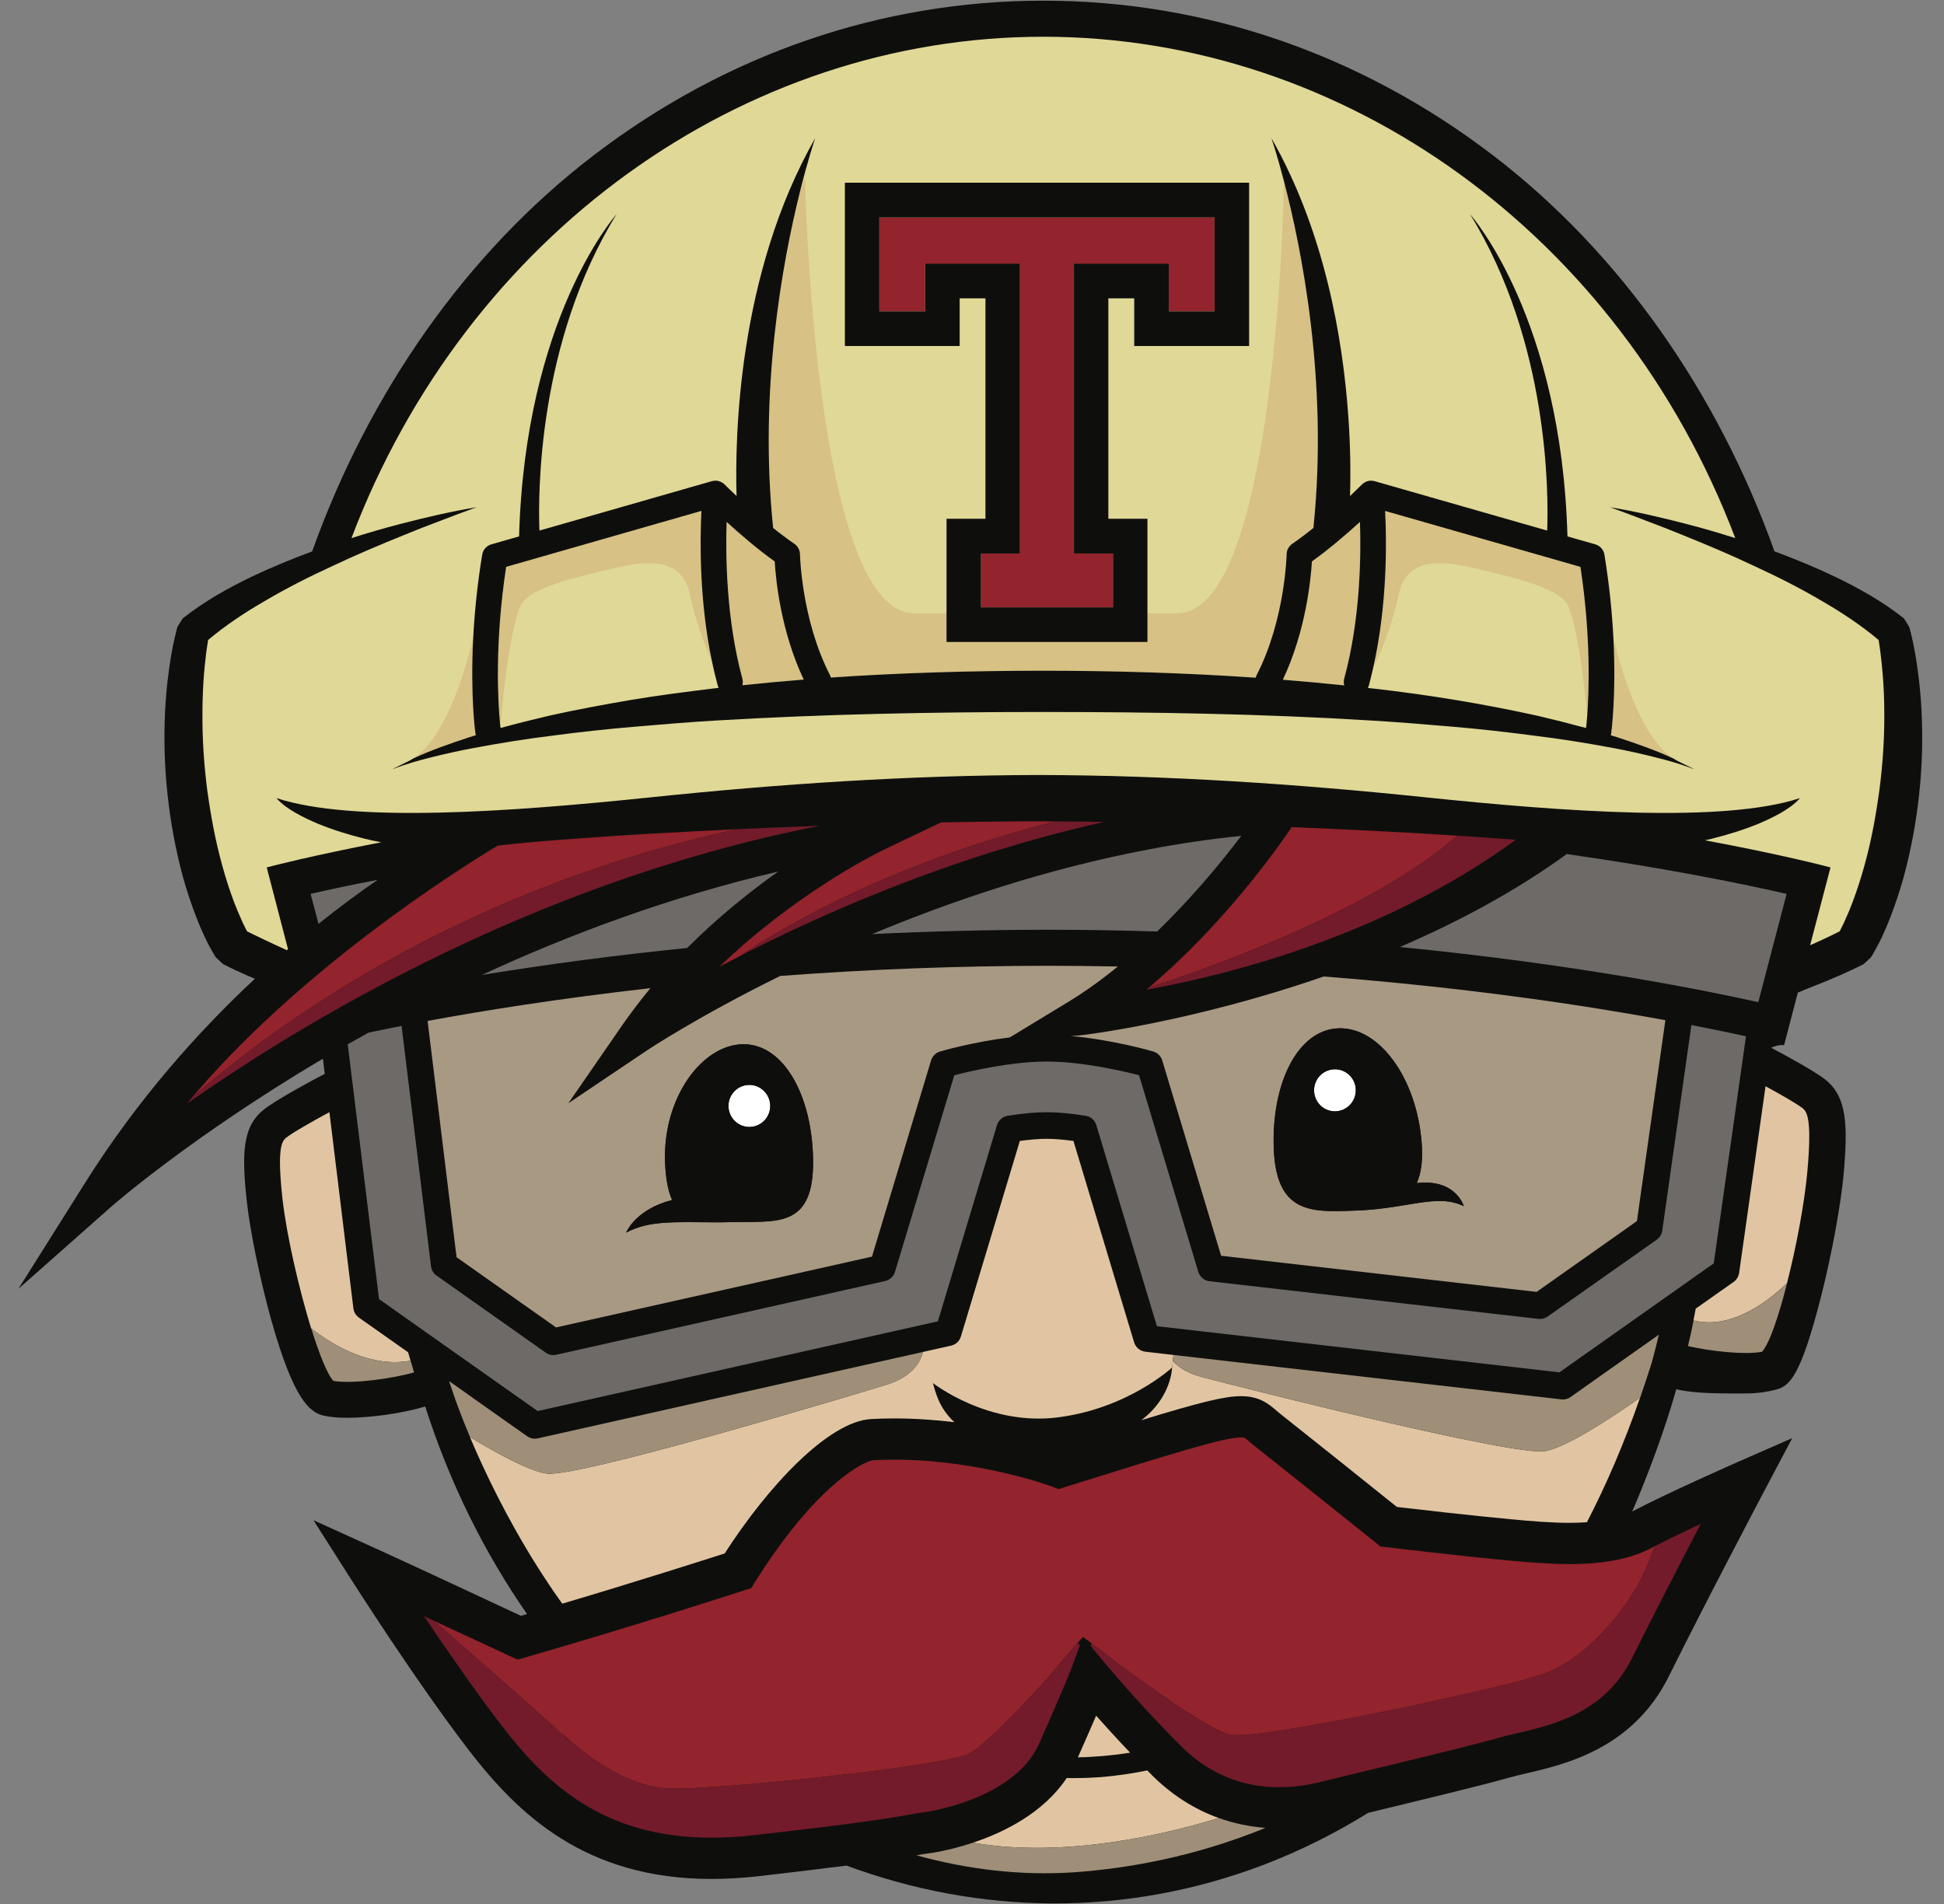 <svg width="49" height="48" viewBox="0 0 49 48" fill="none" xmlns="http://www.w3.org/2000/svg">
<rect x="0" y="0" width="49" height="48" fill="#808080" stroke="none"/>
<g clip-path="url(#clip0_94_9411)">
<path d="M48.333 16.866C48.31 16.689 48.283 16.513 48.248 16.341C48.215 16.16 48.173 15.98 48.123 15.803L47.99 15.59C47.439 15.154 46.845 14.825 46.242 14.534C45.744 14.297 45.239 14.09 44.727 13.9C43.301 9.912 40.85 6.376 37.627 3.912C34.296 1.365 30.378 0.017 26.298 0.017C22.217 0.017 18.299 1.365 14.968 3.912C11.745 6.376 9.294 9.912 7.868 13.901C7.358 14.091 6.851 14.298 6.354 14.534C5.75 14.825 5.156 15.154 4.606 15.59L4.472 15.803C4.424 15.981 4.382 16.16 4.347 16.341C4.313 16.513 4.287 16.689 4.262 16.865C4.213 17.214 4.179 17.565 4.162 17.917C4.126 18.622 4.147 19.328 4.223 20.029C4.298 20.732 4.428 21.428 4.611 22.11C4.708 22.454 4.82 22.792 4.949 23.125C5.013 23.293 5.084 23.459 5.163 23.626C5.201 23.709 5.243 23.79 5.287 23.874C5.382 24.043 5.4 24.076 5.44 24.136L5.621 24.304C5.739 24.365 5.836 24.411 5.943 24.462L6.254 24.603C6.312 24.627 6.366 24.651 6.425 24.674C5.011 25.992 3.474 27.705 2.144 29.821L0.464 32.492L2.822 30.405C2.862 30.37 4.84 28.645 8.139 26.69L8.185 27.072C7.969 27.185 6.932 27.733 6.624 27.994C6.113 28.421 6.088 29.085 6.225 30.323C6.295 30.957 6.531 32.189 6.849 33.319C7.398 35.262 7.8 35.606 8.153 35.687C8.312 35.725 8.518 35.743 8.749 35.743C9.381 35.743 10.19 35.619 10.718 35.458C11.338 37.399 12.215 39.151 13.284 40.69C13.233 40.703 13.182 40.72 13.13 40.735C12.487 40.434 10.237 39.384 9.481 39.042L7.901 38.325L8.836 39.795C8.904 39.901 10.517 42.436 11.834 44.145C13.066 45.738 14.752 47.369 17.935 47.369C18.318 47.369 18.719 47.344 19.132 47.298C20.081 47.188 20.794 47.102 21.336 47.032C24.677 48.269 28.361 48.345 31.857 47.01C32.772 46.659 33.653 46.221 34.486 45.702C35.833 45.375 37.308 45.022 38.036 44.815C38.153 44.783 38.299 44.748 38.451 44.712C39.466 44.477 41.162 44.08 42.066 42.257C42.977 40.418 44.463 37.599 44.479 37.571L45.174 36.256L43.82 36.849C43.747 36.882 42.032 37.635 41.141 38.106C41.76 36.669 42.125 35.48 42.252 35.023C42.751 35.144 43.491 35.129 44.035 35.129C44.303 35.129 44.578 35.082 44.756 35.036C45.11 34.945 45.383 34.709 45.897 32.703C46.196 31.537 46.41 30.268 46.469 29.616C46.583 28.346 46.546 27.665 46.032 27.236C45.776 27.023 45.024 26.615 44.642 26.414C44.855 26.321 44.96 26.349 44.969 26.351L45.316 25.024C45.438 24.971 45.567 24.919 45.714 24.862C45.924 24.778 46.133 24.694 46.343 24.603L46.653 24.462C46.761 24.411 46.858 24.365 46.976 24.304L47.157 24.136C47.196 24.076 47.217 24.043 47.24 23.997C47.355 23.789 47.396 23.708 47.434 23.626C47.512 23.459 47.582 23.292 47.648 23.125C47.776 22.792 47.888 22.454 47.984 22.11C48.168 21.428 48.298 20.732 48.373 20.029C48.451 19.328 48.468 18.622 48.434 17.917C48.416 17.565 48.383 17.214 48.333 16.865V16.866Z" fill="#0E0F0D"/>
<path d="M28.486 44.186C28.23 44.225 27.975 44.256 27.722 44.276C27.558 44.285 27.385 44.301 27.227 44.301L27.169 44.303C27.366 43.859 27.516 43.514 27.629 43.253C27.86 43.514 28.155 43.837 28.486 44.186Z" fill="#E1C5A2"/>
<path d="M28.177 24.365C27.777 24.692 27.356 24.997 26.917 25.264L25.454 26.153C24.537 26.266 23.741 26.494 23.695 26.509C23.669 26.514 23.643 26.527 23.62 26.541C23.547 26.584 23.493 26.653 23.468 26.734L21.979 31.68L14.016 33.465L11.508 31.695L10.778 25.738C12.203 25.475 14.107 25.171 16.395 24.912C16.146 25.212 15.909 25.523 15.686 25.843L14.325 27.814L16.308 26.481C16.338 26.46 17.6 25.623 19.666 24.604C21.917 24.434 24.173 24.349 26.43 24.348C27.023 24.348 27.605 24.356 28.177 24.365V24.365ZM15.783 31.076C16.349 30.767 16.988 30.812 17.988 30.815C18.095 30.817 18.206 30.816 18.321 30.812C18.42 30.812 18.518 30.811 18.623 30.808C19.654 30.797 20.511 30.896 20.495 29.265C20.48 27.635 19.761 26.316 18.73 26.326C17.7 26.335 16.703 27.672 16.765 29.302C16.781 29.726 16.843 30.033 16.942 30.253C16.044 30.48 15.796 31.04 15.783 31.076H15.783ZM41.977 25.719L41.26 30.784L38.731 32.569L30.779 31.658L29.295 26.734C29.279 26.68 29.25 26.631 29.21 26.592C29.17 26.553 29.122 26.524 29.068 26.508C29.019 26.493 28.035 26.21 26.991 26.119L27.182 26.106C27.347 26.094 30.089 25.755 33.364 24.618C36.991 24.898 39.953 25.346 41.977 25.719H41.977ZM36.896 30.407C36.886 30.367 36.668 29.712 35.711 29.827C35.82 29.585 35.87 29.258 35.835 28.809C35.709 27.181 34.769 25.888 33.739 25.924C32.709 25.961 32.05 27.31 32.107 28.942C32.163 30.571 33.027 30.56 34.057 30.523C35.441 30.497 36.201 30.069 36.896 30.407Z" fill="#A89983"/>
<path d="M34.174 27.478C34.177 27.618 34.124 27.754 34.027 27.855C33.93 27.957 33.797 28.015 33.657 28.018C33.589 28.019 33.52 28.006 33.455 27.981C33.391 27.955 33.332 27.917 33.283 27.869C33.233 27.82 33.193 27.763 33.166 27.699C33.138 27.635 33.124 27.566 33.122 27.497C33.121 27.427 33.133 27.358 33.158 27.293C33.184 27.228 33.221 27.169 33.269 27.119C33.317 27.069 33.374 27.029 33.438 27.001C33.501 26.973 33.569 26.958 33.638 26.957C33.707 26.955 33.776 26.967 33.841 26.993C33.905 27.018 33.964 27.056 34.014 27.105C34.064 27.153 34.103 27.211 34.131 27.275C34.159 27.339 34.173 27.408 34.174 27.478ZM19.414 27.868C19.418 28.008 19.366 28.144 19.27 28.246C19.174 28.348 19.042 28.408 18.903 28.411C18.833 28.414 18.764 28.402 18.7 28.377C18.635 28.352 18.575 28.315 18.525 28.267C18.475 28.219 18.434 28.161 18.406 28.097C18.378 28.033 18.362 27.965 18.36 27.895C18.359 27.825 18.37 27.756 18.395 27.691C18.42 27.626 18.457 27.566 18.505 27.515C18.553 27.465 18.61 27.424 18.673 27.396C18.737 27.368 18.805 27.353 18.874 27.351C19.014 27.347 19.149 27.4 19.25 27.497C19.352 27.593 19.41 27.727 19.414 27.868Z" fill="white"/>
<path d="M45.447 27.947C45.322 27.844 44.907 27.605 44.502 27.384L43.836 32.092C43.829 32.137 43.813 32.181 43.789 32.22C43.765 32.259 43.733 32.293 43.696 32.319L42.742 32.991C42.72 33.105 42.702 33.2 42.685 33.289C43.622 33.522 44.532 32.841 45.043 32.349C45.28 31.422 45.485 30.321 45.556 29.533C45.665 28.311 45.569 28.049 45.447 27.948V27.947ZM30.72 45.833C30.101 45.611 29.534 45.249 29.04 44.757C28.999 44.715 28.96 44.674 28.918 44.633C28.532 44.712 28.141 44.769 27.748 44.802C27.581 44.81 27.421 44.824 27.246 44.824L26.987 44.827L26.888 44.824C26.296 45.709 25.302 46.196 24.523 46.455C26.837 46.855 29.384 46.243 30.72 45.833ZM10.348 34.303C10.328 34.232 10.306 34.162 10.286 34.091L9.047 33.217C9.009 33.189 8.976 33.154 8.952 33.114C8.928 33.074 8.913 33.029 8.907 32.982L8.303 28.038C7.856 28.279 7.339 28.575 7.202 28.692C7.082 28.791 6.991 29.045 7.12 30.222C7.219 31.108 7.527 32.468 7.842 33.488C8.47 33.972 9.394 34.481 10.348 34.303ZM28.868 34.077C28.803 34.07 28.742 34.043 28.692 34.001C28.642 33.959 28.605 33.903 28.586 33.84L27.057 28.763C26.801 28.729 26.574 28.71 26.381 28.71C26.189 28.71 25.962 28.729 25.706 28.763L24.22 33.694C24.203 33.751 24.171 33.802 24.128 33.843C24.084 33.883 24.031 33.911 23.973 33.924L23.263 34.083C23.203 34.336 22.998 34.707 22.339 34.911C21.276 35.238 14.545 37.259 13.778 37.149C13.33 37.086 12.477 36.612 11.846 36.229C11.594 35.63 11.454 35.222 11.422 35.126V35.124L11.42 35.126C11.51 35.389 12.388 37.937 14.172 40.429C16.085 39.861 17.738 39.331 18.266 39.163C19.342 37.49 20.875 35.831 21.964 35.774C22.156 35.764 22.348 35.759 22.54 35.759C23.074 35.759 23.583 35.797 24.056 35.853C23.654 35.486 23.572 35.057 23.514 34.866C23.514 34.866 24.904 35.962 26.673 35.731C28.444 35.503 29.544 34.475 29.544 34.475L29.578 34.159L28.867 34.077" fill="#E1C5A2"/>
<path d="M30.305 34.719C29.939 34.624 29.707 34.471 29.561 34.312L29.543 34.474C29.543 34.474 29.537 35.223 28.767 35.804C30.25 35.351 30.863 35.198 31.284 35.198C31.746 35.198 31.975 35.392 32.175 35.563C32.213 35.595 32.251 35.629 32.297 35.664C33.27 36.437 34.241 37.212 35.21 37.991C35.674 38.045 37.148 38.215 38.076 38.3C38.61 38.35 39.094 38.391 39.567 38.391C39.719 38.391 39.863 38.385 39.999 38.376C40.488 37.432 40.938 36.388 41.339 35.236C40.791 35.624 39.541 36.473 38.955 36.582C38.193 36.726 31.38 35 30.305 34.719Z" fill="#E1C5A2"/>
<path d="M47.452 16.965C47.438 16.802 47.422 16.64 47.401 16.479C47.388 16.364 47.371 16.249 47.351 16.134C46.92 15.77 46.431 15.445 45.922 15.151C45.37 14.825 44.793 14.534 44.204 14.264C43.619 13.986 43.018 13.734 42.414 13.489C42.112 13.365 41.808 13.246 41.502 13.132C41.198 13.012 40.891 12.9 40.583 12.787C41.229 12.895 41.87 13.044 42.506 13.209C42.919 13.315 43.331 13.436 43.739 13.566C40.832 5.911 33.885 0.926 26.298 0.926C18.711 0.926 11.764 5.911 8.859 13.566C9.267 13.436 9.679 13.315 10.091 13.209C10.726 13.044 11.368 12.895 12.015 12.787C11.705 12.9 11.398 13.012 11.092 13.132C10.787 13.246 10.484 13.365 10.182 13.489C9.578 13.734 8.978 13.986 8.392 14.264C7.804 14.534 7.227 14.825 6.675 15.151C6.166 15.445 5.677 15.77 5.246 16.134C5.227 16.249 5.21 16.364 5.195 16.479C5.176 16.641 5.159 16.802 5.144 16.965C5.118 17.291 5.104 17.619 5.103 17.946C5.096 18.602 5.14 19.259 5.222 19.907C5.312 20.558 5.43 21.205 5.605 21.831C5.69 22.142 5.789 22.449 5.903 22.751C5.96 22.9 6.022 23.048 6.087 23.19C6.118 23.261 6.151 23.332 6.186 23.399L6.227 23.479C6.275 23.503 6.325 23.528 6.372 23.551L6.661 23.69C6.822 23.765 7.045 23.871 7.23 23.954C7.24 23.945 7.25 23.935 7.259 23.926L6.723 21.868C6.837 21.837 7.855 21.572 9.609 21.234C9.467 21.208 9.326 21.177 9.185 21.143C8.786 21.043 8.391 20.921 8.009 20.765C7.819 20.684 7.633 20.597 7.455 20.495C7.277 20.392 7.103 20.276 6.967 20.12C8.894 20.755 12.878 20.468 16.42 20.099C19.658 19.762 22.905 19.545 26.169 19.538C29.431 19.545 32.68 19.762 35.916 20.099C39.459 20.468 43.443 20.755 45.37 20.12C45.236 20.276 45.06 20.392 44.884 20.495C44.705 20.596 44.518 20.685 44.328 20.765C43.947 20.921 43.554 21.043 43.154 21.143C43.094 21.158 43.034 21.17 42.975 21.184C44.9 21.543 46.02 21.836 46.139 21.868L45.626 23.828C45.73 23.783 45.835 23.738 45.935 23.69L46.225 23.551C46.272 23.528 46.322 23.502 46.371 23.478L46.41 23.399C46.445 23.331 46.479 23.261 46.51 23.19C46.575 23.048 46.637 22.9 46.693 22.75C46.806 22.449 46.906 22.142 46.992 21.831C47.167 21.205 47.285 20.558 47.373 19.907C47.457 19.258 47.501 18.602 47.495 17.946C47.494 17.619 47.48 17.291 47.452 16.965" fill="#E0D896"/>
<path d="M34.279 13.157C34.309 14.033 34.288 15.622 33.883 17.109C33.867 17.165 33.869 17.225 33.883 17.28C33.368 17.225 32.852 17.177 32.336 17.136C32.914 15.914 33.041 14.613 33.069 14.154C33.513 13.836 33.955 13.454 34.279 13.157ZM19.528 14.154C19.555 14.612 19.681 15.911 20.259 17.133C19.744 17.174 19.228 17.221 18.713 17.277C18.727 17.224 18.728 17.166 18.713 17.109C18.309 15.624 18.288 14.035 18.316 13.157C18.641 13.454 19.082 13.836 19.528 14.154ZM40.612 18.493C40.609 18.508 40.606 18.522 40.601 18.536C40.658 18.553 40.714 18.57 40.77 18.588C41.247 18.745 41.724 18.91 42.18 19.122C41.419 18.624 40.936 17.187 40.667 16.088C40.741 17.526 40.619 18.438 40.612 18.493ZM17.681 12.881L12.759 14.291C12.464 16.221 12.554 17.695 12.601 18.206L12.626 18.191C12.626 18.191 12.787 16.089 13.114 15.282C13.282 14.868 14.312 14.604 15.098 14.415C15.885 14.226 17.14 13.849 17.384 14.963C17.534 15.651 17.741 16.223 17.94 16.645C17.624 15.115 17.644 13.619 17.681 12.881ZM34.914 12.881C34.954 13.648 34.972 15.233 34.615 16.824C34.839 16.392 35.088 15.754 35.261 14.963C35.504 13.849 36.759 14.226 37.546 14.415C38.333 14.604 39.362 14.868 39.531 15.282C39.808 15.965 39.965 17.575 40.006 18.054C40.053 17.438 40.105 16.055 39.837 14.291L34.914 12.881ZM19.489 13.31C19.662 13.45 19.841 13.584 20.024 13.71C20.11 13.77 20.163 13.868 20.165 13.974C20.166 13.991 20.203 15.625 20.92 17.017C20.93 17.037 20.938 17.06 20.945 17.082C22.727 16.959 24.515 16.91 26.298 16.909C28.082 16.91 29.869 16.963 31.65 17.086C31.657 17.062 31.664 17.039 31.677 17.017C32.392 15.625 32.431 13.991 32.431 13.974C32.432 13.922 32.446 13.871 32.47 13.825C32.495 13.779 32.53 13.739 32.572 13.71C32.749 13.588 32.921 13.459 33.088 13.324L33.111 13.26C33.483 9.605 32.8 6.236 32.365 4.571C32.342 5.709 32.075 15.462 29.673 15.462H23.045C20.495 15.462 20.29 4.466 20.29 4.466L20.159 4.857C19.724 6.61 19.127 9.833 19.489 13.31H19.489ZM11.994 18.535C11.992 18.521 11.988 18.507 11.985 18.493C11.977 18.438 11.854 17.525 11.928 16.085C11.659 17.185 11.175 18.625 10.413 19.123C10.869 18.91 11.348 18.745 11.825 18.587C11.881 18.57 11.938 18.553 11.994 18.535Z" fill="#D7C184"/>
<path d="M42.687 33.289C42.647 33.506 42.6 33.721 42.546 33.934C43.093 34.063 43.987 34.162 44.414 34.078C44.597 33.878 44.833 33.183 45.045 32.349C44.534 32.841 43.624 33.522 42.687 33.289ZM23.099 46.773C24.404 47.133 25.738 47.289 27.052 47.202C28.37 47.111 30.081 46.825 31.898 46.081C31.496 46.052 31.101 45.968 30.721 45.833C29.385 46.243 26.839 46.855 24.525 46.455C23.913 46.659 23.432 46.722 23.386 46.727C23.289 46.739 23.209 46.752 23.099 46.773V46.773ZM10.436 34.598C10.406 34.5 10.379 34.401 10.35 34.303C9.395 34.481 8.471 33.972 7.845 33.488C8.048 34.143 8.252 34.657 8.406 34.813C8.878 34.897 9.924 34.75 10.436 34.598ZM11.848 36.229C12.478 36.612 13.331 37.086 13.779 37.149C14.547 37.259 21.278 35.237 22.341 34.911C23 34.707 23.204 34.336 23.265 34.083L13.554 36.262C13.53 36.267 13.506 36.269 13.482 36.27H13.48C13.413 36.27 13.346 36.249 13.289 36.209L12.911 35.943L11.777 35.142V35.14L11.319 34.818C11.327 34.845 11.336 34.871 11.345 34.896C11.371 34.972 11.396 35.049 11.424 35.124V35.126C11.456 35.222 11.595 35.63 11.848 36.228L11.848 36.229ZM41.635 34.349C41.697 34.117 41.758 33.884 41.813 33.648L41.476 33.886L40.568 34.526L39.587 35.22C39.537 35.255 39.478 35.276 39.418 35.281C39.398 35.282 39.378 35.281 39.358 35.279L29.58 34.159L29.563 34.312C29.71 34.472 29.941 34.624 30.308 34.72C31.382 35.001 38.195 36.726 38.957 36.582C39.543 36.473 40.793 35.624 41.341 35.237C41.346 35.223 41.35 35.21 41.355 35.197C41.452 34.915 41.545 34.632 41.635 34.349Z" fill="#9F8F78"/>
<path d="M31.288 21.072C31.211 21.172 31.127 21.282 31.036 21.397C30.572 21.988 29.929 22.743 29.167 23.483C28.255 23.454 27.342 23.439 26.43 23.439C24.88 23.439 23.393 23.48 21.982 23.549C23.977 22.716 26.373 21.901 28.967 21.412C29.736 21.265 30.51 21.151 31.288 21.072V21.072ZM19.617 21.971C18.904 22.476 18.101 23.118 17.321 23.899C15.59 24.073 13.865 24.299 12.147 24.578C14.355 23.555 16.876 22.613 19.617 21.971ZM44.009 26.125L43.196 31.85L39.306 34.597L29.161 33.434L27.634 28.365C27.616 28.305 27.582 28.251 27.535 28.209C27.488 28.168 27.43 28.14 27.368 28.13C26.992 28.069 26.66 28.039 26.383 28.039C26.105 28.039 25.773 28.069 25.395 28.13C25.333 28.141 25.276 28.169 25.229 28.21C25.183 28.252 25.148 28.305 25.13 28.365L23.64 33.311L13.552 35.573L9.554 32.751L8.765 26.326C8.939 26.228 9.113 26.131 9.288 26.034C9.536 25.98 9.814 25.923 10.122 25.864L10.864 31.927C10.875 32.021 10.928 32.105 11.005 32.159L13.756 34.101C13.811 34.14 13.879 34.162 13.945 34.162C13.97 34.162 13.994 34.158 14.02 34.154L22.314 32.294C22.342 32.287 22.37 32.276 22.397 32.263C22.473 32.221 22.534 32.151 22.559 32.063L24.054 27.107C24.454 27.004 25.481 26.762 26.383 26.762C27.283 26.762 28.309 27.004 28.711 27.107L30.204 32.063C30.243 32.191 30.354 32.285 30.486 32.3L38.781 33.25C38.861 33.259 38.943 33.237 39.009 33.191L41.761 31.252C41.835 31.198 41.886 31.114 41.899 31.023L42.633 25.842C43.185 25.949 43.646 26.046 44.009 26.125ZM45.033 22.535L44.319 25.265C42.858 24.94 39.651 24.303 35.285 23.874C36.711 23.261 38.164 22.494 39.491 21.531C42.089 21.901 43.996 22.298 45.033 22.535ZM7.829 22.535L8.028 23.291C8.512 22.902 9.01 22.531 9.521 22.18C8.822 22.315 8.251 22.438 7.829 22.535Z" fill="#6E6A67"/>
<path d="M35.839 21.012C34.745 20.95 33.652 20.897 32.558 20.852C32.436 21.033 32.31 21.213 32.181 21.39C31.595 22.189 30.44 23.646 28.959 24.896C30.073 24.54 34.494 23.046 36.733 21.068C36.435 21.048 36.137 21.03 35.839 21.012ZM27.827 20.721L27.831 20.72C27.277 20.713 26.722 20.707 26.169 20.705H26.167C25.352 20.707 24.538 20.718 23.722 20.732L22.218 21.45C22.21 21.453 22.203 21.458 22.196 21.463C21.97 21.573 19.996 22.578 18.137 24.369C18.3 24.282 18.472 24.193 18.65 24.102C19.666 23.414 22.378 21.784 26.593 20.709C27.005 20.712 27.416 20.714 27.827 20.721H27.827ZM18.585 20.904C17.889 20.937 17.193 20.973 16.497 21.012C15.69 21.058 14.886 21.113 14.082 21.174C13.682 21.205 13.28 21.239 12.883 21.281C12.767 21.293 12.655 21.305 12.542 21.32C11.492 21.952 7.473 24.495 4.712 27.822C4.759 27.765 4.808 27.708 4.857 27.651C9.969 23.255 15.573 21.545 18.585 20.904ZM41.712 38.979L41.62 39.027C41.107 39.298 40.435 39.431 39.567 39.431C39.05 39.431 38.544 39.388 37.982 39.336C36.861 39.233 34.962 39.008 34.943 39.004L34.797 38.989L34.682 38.895C34.665 38.884 33.003 37.547 31.659 36.483C31.604 36.438 31.554 36.395 31.509 36.36C31.368 36.237 31.368 36.237 31.283 36.237C30.852 36.237 29.598 36.629 26.854 37.486L26.685 37.541L26.518 37.477C26.5 37.472 24.699 36.799 22.541 36.799C22.364 36.799 22.188 36.803 22.016 36.812C21.8 36.823 20.587 37.404 19.035 39.877L18.935 40.037L18.757 40.094C18.731 40.103 16.06 40.971 13.228 41.788L13.045 41.84L12.87 41.759C12.852 41.752 11.746 41.234 10.692 40.747C10.769 40.783 10.848 40.819 10.925 40.855C11.966 41.761 13.959 43.502 14.18 43.743C14.211 43.777 14.253 43.82 14.304 43.868C14.253 43.809 14.203 43.749 14.154 43.688L14.152 43.686H14.152C14.611 44.125 15.124 44.504 15.684 44.771C15.963 44.903 16.256 45.006 16.554 45.056C16.704 45.08 16.85 45.092 17.002 45.092C17.156 45.092 17.313 45.088 17.47 45.08C18.093 45.048 18.721 45 19.348 44.939C19.974 44.882 20.601 44.819 21.226 44.742C21.851 44.675 22.476 44.595 23.095 44.498C23.405 44.453 23.713 44.401 24.014 44.334C24.162 44.299 24.316 44.26 24.433 44.207C24.54 44.155 24.67 44.052 24.784 43.953C25.017 43.751 25.242 43.527 25.465 43.303C25.688 43.078 25.908 42.849 26.123 42.617C26.49 42.23 26.805 41.818 27.16 41.42C27.205 41.37 27.251 41.318 27.299 41.267C27.299 41.268 27.299 41.268 27.299 41.268L27.304 41.272C27.378 41.326 27.452 41.38 27.524 41.437C27.951 41.759 28.392 42.106 28.818 42.406C29.367 42.795 29.922 43.184 30.497 43.508C30.64 43.589 30.789 43.664 30.93 43.711C30.949 43.718 30.964 43.721 30.978 43.723C30.989 43.73 31.026 43.736 31.031 43.736C31.059 43.74 31.096 43.742 31.132 43.744C31.21 43.745 31.29 43.742 31.37 43.738C31.694 43.715 32.023 43.668 32.352 43.616C33.009 43.513 33.668 43.393 34.323 43.261C34.979 43.135 35.635 42.999 36.287 42.853C36.941 42.713 37.592 42.56 38.24 42.395C38.562 42.307 38.884 42.227 39.171 42.088C39.464 41.951 39.736 41.762 39.987 41.545C40.492 41.111 40.917 40.573 41.271 39.987L41.27 39.989C41.443 39.665 41.591 39.327 41.712 38.979ZM29.458 7.848H30.614V5.482H22.162V7.848H23.318V6.646H25.708V13.954H24.724V15.311H28.051V13.954H27.067V6.646H29.458V7.848Z" fill="#93232C"/>
<path d="M38.203 21.172C38.201 21.171 38.198 21.17 38.196 21.17C37.718 21.134 37.239 21.1 36.76 21.069L36.732 21.068C34.493 23.045 30.073 24.54 28.958 24.896C28.937 24.914 28.916 24.933 28.894 24.951C30.329 24.691 32.471 24.175 34.696 23.182C35.79 22.694 36.903 22.091 37.962 21.346C38.044 21.289 38.123 21.229 38.203 21.172ZM26.593 20.709C22.378 21.783 19.666 23.413 18.649 24.102C19.588 23.62 20.544 23.174 21.516 22.764C21.633 22.715 21.75 22.666 21.868 22.618C21.905 22.603 21.941 22.587 21.978 22.573C22.076 22.533 22.174 22.494 22.274 22.454C22.329 22.432 22.383 22.41 22.439 22.388C22.528 22.353 22.618 22.318 22.709 22.283C22.777 22.257 22.845 22.231 22.913 22.206C22.996 22.173 23.08 22.142 23.164 22.111C23.243 22.081 23.323 22.052 23.402 22.024C23.48 21.995 23.558 21.967 23.637 21.939C23.726 21.907 23.817 21.875 23.908 21.843C23.98 21.818 24.051 21.793 24.123 21.768C24.23 21.732 24.337 21.696 24.444 21.661C24.504 21.641 24.562 21.621 24.622 21.602C24.79 21.547 24.96 21.492 25.132 21.439C25.506 21.324 25.888 21.213 26.277 21.107C26.79 20.966 27.307 20.837 27.827 20.721C27.416 20.714 27.005 20.711 26.593 20.709ZM18.585 20.904C15.573 21.544 9.969 23.255 4.857 27.65C4.808 27.707 4.759 27.764 4.712 27.822C7.31 26.002 11.777 23.296 17.299 21.649C17.477 21.596 17.656 21.544 17.836 21.493C18.77 21.23 19.713 21.004 20.665 20.818C19.973 20.843 19.279 20.872 18.585 20.904ZM42.707 38.493C42.654 38.518 42.601 38.542 42.549 38.568C42.52 38.581 42.492 38.594 42.463 38.608L42.395 38.64L42.29 38.691C42.276 38.698 42.261 38.705 42.246 38.712C42.206 38.731 42.167 38.75 42.129 38.769L42.103 38.782C42.061 38.803 42.02 38.823 41.979 38.843L41.966 38.849C41.876 38.894 41.791 38.937 41.712 38.978C41.591 39.327 41.442 39.665 41.268 39.99L41.27 39.987C41.269 39.988 41.268 39.989 41.268 39.991C40.915 40.574 40.49 41.111 39.986 41.544C39.735 41.761 39.463 41.95 39.17 42.087C38.883 42.226 38.561 42.306 38.239 42.394C37.593 42.558 36.941 42.712 36.286 42.852C35.633 42.998 34.979 43.134 34.322 43.26C33.667 43.393 33.009 43.512 32.351 43.615C32.023 43.667 31.694 43.714 31.369 43.737C31.29 43.741 31.211 43.743 31.132 43.743C31.098 43.742 31.064 43.739 31.03 43.734C31.012 43.733 30.994 43.729 30.978 43.722C30.961 43.72 30.945 43.716 30.93 43.71C30.788 43.663 30.64 43.587 30.496 43.507C29.922 43.183 29.366 42.794 28.817 42.405C28.392 42.105 27.95 41.757 27.523 41.436L27.486 41.489L27.489 41.492C27.515 41.517 27.542 41.539 27.568 41.562L27.567 41.561C27.547 41.547 27.529 41.532 27.51 41.519L27.868 41.949C27.869 41.95 27.883 41.967 27.909 41.998C28.092 42.215 28.857 43.108 29.765 44.016C30.456 44.707 31.29 45.056 32.246 45.056C32.573 45.056 32.916 45.013 33.263 44.929C33.584 44.85 33.933 44.766 34.29 44.679C35.351 44.425 36.526 44.141 37.305 43.937C37.357 43.923 37.408 43.91 37.456 43.897C37.566 43.868 37.666 43.841 37.756 43.816C37.908 43.773 38.062 43.735 38.217 43.701C39.162 43.48 40.455 43.178 41.14 41.794C41.346 41.382 41.553 40.97 41.763 40.56C42.105 39.888 42.451 39.218 42.8 38.549C42.8 38.549 42.8 38.549 42.8 38.549L42.868 38.418L42.707 38.493ZM27.221 41.478L27.16 41.419C26.804 41.818 26.49 42.229 26.123 42.616C25.908 42.848 25.688 43.077 25.465 43.302C25.242 43.526 25.017 43.751 24.784 43.952C24.67 44.051 24.54 44.155 24.433 44.206C24.317 44.259 24.162 44.298 24.014 44.333C23.713 44.401 23.405 44.452 23.095 44.498C22.476 44.594 21.851 44.674 21.226 44.741C20.601 44.818 19.974 44.881 19.348 44.938C18.721 44.999 18.093 45.047 17.47 45.08C17.313 45.087 17.156 45.092 17.002 45.092C16.85 45.092 16.704 45.08 16.554 45.054C16.256 45.005 15.963 44.902 15.684 44.77C15.124 44.503 14.612 44.124 14.152 43.686L14.154 43.687C14.216 43.764 14.284 43.836 14.35 43.91C14.334 43.895 14.319 43.88 14.304 43.867C14.253 43.819 14.211 43.776 14.18 43.742C13.959 43.5 11.966 41.76 10.925 40.854C10.847 40.818 10.769 40.783 10.691 40.746C10.888 41.04 11.087 41.332 11.287 41.623C11.594 42.069 11.907 42.511 12.227 42.948C12.365 43.135 12.505 43.322 12.647 43.506C13.778 44.973 15.202 46.328 17.934 46.328C18.276 46.328 18.64 46.307 19.014 46.264C19.101 46.255 19.186 46.245 19.269 46.235C19.349 46.226 19.428 46.217 19.504 46.208C21.88 45.933 22.532 45.816 22.893 45.752C22.987 45.736 23.067 45.722 23.153 45.709C23.187 45.704 23.221 45.699 23.258 45.694C23.271 45.693 24.074 45.589 24.86 45.203C25.401 44.939 25.934 44.541 26.194 43.952C26.852 42.469 26.985 42.115 26.99 42.102L27.221 41.478Z" fill="#731B2A"/>
<path d="M33.657 28.017C33.797 28.014 33.93 27.956 34.026 27.855C34.123 27.753 34.176 27.618 34.174 27.477C34.173 27.407 34.158 27.338 34.131 27.274C34.103 27.211 34.063 27.152 34.013 27.104C33.964 27.056 33.905 27.018 33.84 26.992C33.776 26.967 33.707 26.955 33.638 26.956C33.569 26.957 33.5 26.973 33.437 27C33.374 27.028 33.316 27.068 33.268 27.118C33.22 27.169 33.183 27.228 33.158 27.293C33.132 27.358 33.12 27.427 33.122 27.497C33.124 27.637 33.182 27.771 33.282 27.869C33.383 27.966 33.518 28.02 33.657 28.017ZM36.895 30.407C36.199 30.068 35.44 30.497 34.056 30.523C33.025 30.56 32.162 30.571 32.105 28.942C32.048 27.309 32.707 25.96 33.737 25.924C34.767 25.888 35.707 27.181 35.833 28.808C35.868 29.258 35.819 29.585 35.709 29.827C36.666 29.712 36.884 30.367 36.895 30.407ZM18.903 28.411C19.042 28.407 19.174 28.347 19.27 28.246C19.366 28.144 19.418 28.008 19.414 27.867C19.411 27.727 19.352 27.593 19.25 27.496C19.149 27.399 19.014 27.347 18.874 27.35C18.805 27.352 18.737 27.368 18.674 27.396C18.611 27.425 18.554 27.465 18.506 27.516C18.459 27.566 18.422 27.626 18.397 27.691C18.372 27.756 18.36 27.825 18.362 27.895C18.364 27.964 18.38 28.033 18.408 28.097C18.436 28.16 18.476 28.218 18.526 28.266C18.577 28.314 18.636 28.351 18.7 28.376C18.765 28.401 18.834 28.413 18.903 28.411ZM20.494 29.265C20.509 30.895 19.652 30.797 18.621 30.807C18.517 30.811 18.418 30.812 18.319 30.812C18.204 30.815 18.093 30.817 17.986 30.814C16.985 30.812 16.347 30.767 15.781 31.075C15.794 31.04 16.043 30.48 16.94 30.252C16.841 30.032 16.779 29.725 16.763 29.301C16.701 27.671 17.699 26.335 18.729 26.325C19.759 26.315 20.478 27.634 20.494 29.265ZM40.006 18.053C39.999 18.154 39.989 18.254 39.978 18.354C39.57 18.243 39.159 18.139 38.747 18.043C37.386 17.742 36.009 17.518 34.624 17.359C34.577 17.353 34.528 17.35 34.479 17.344C34.488 17.323 34.497 17.302 34.503 17.282C34.544 17.129 34.58 16.977 34.615 16.824C34.972 15.233 34.953 13.648 34.913 12.881L39.836 14.291C40.104 16.055 40.052 17.438 40.006 18.053ZM33.882 17.108C33.866 17.165 33.868 17.224 33.882 17.279C33.367 17.225 32.852 17.177 32.335 17.136C32.914 15.914 33.04 14.612 33.068 14.154C33.512 13.836 33.954 13.454 34.279 13.157C34.308 14.033 34.287 15.622 33.882 17.108H33.882ZM18.712 17.276C18.726 17.224 18.728 17.165 18.712 17.108C18.308 15.624 18.287 14.035 18.315 13.157C18.64 13.454 19.081 13.836 19.527 14.154C19.554 14.612 19.68 15.91 20.258 17.132C19.743 17.173 19.227 17.221 18.712 17.276V17.276ZM17.969 17.358C17.278 17.443 16.587 17.531 15.899 17.646C15.213 17.764 14.527 17.89 13.846 18.042C13.434 18.139 13.025 18.241 12.616 18.353C12.612 18.32 12.607 18.27 12.601 18.205C12.553 17.694 12.464 16.221 12.758 14.291L17.68 12.88C17.643 13.618 17.623 15.114 17.939 16.644C17.983 16.857 18.033 17.069 18.091 17.281C18.097 17.302 18.105 17.322 18.115 17.341C18.065 17.347 18.018 17.352 17.969 17.358L17.969 17.358ZM42.645 19.361C42.603 19.341 42.561 19.32 42.522 19.301C42.461 19.271 42.393 19.237 42.316 19.2C42.269 19.177 42.223 19.151 42.179 19.122C41.723 18.91 41.246 18.745 40.769 18.588C40.713 18.569 40.657 18.552 40.601 18.536C40.605 18.521 40.609 18.507 40.611 18.492C40.618 18.438 40.741 17.526 40.667 16.087C40.636 15.473 40.568 14.763 40.441 13.983C40.431 13.922 40.404 13.866 40.363 13.819C40.322 13.774 40.27 13.74 40.211 13.723L39.509 13.523C39.358 8.05 37.123 5.479 37.053 5.399C39.05 8.639 39.032 12.48 38.998 13.376L34.647 12.13C34.644 12.13 34.641 12.13 34.637 12.128C34.618 12.123 34.6 12.121 34.581 12.119C34.577 12.119 34.572 12.118 34.565 12.118C34.541 12.117 34.517 12.119 34.494 12.125C34.49 12.125 34.486 12.128 34.482 12.128C34.462 12.132 34.444 12.138 34.426 12.147C34.419 12.15 34.413 12.155 34.407 12.157C34.392 12.167 34.378 12.175 34.363 12.185C34.36 12.188 34.356 12.19 34.353 12.193C34.348 12.196 34.347 12.199 34.344 12.201C34.34 12.205 34.336 12.208 34.332 12.211C34.328 12.216 34.211 12.331 34.029 12.505C34.042 12.094 34.045 11.467 33.999 10.7L33.984 10.479C33.848 8.554 33.396 5.85 32.047 3.482C32.058 3.516 32.192 3.909 32.364 4.571C32.799 6.235 33.483 9.604 33.11 13.26C33.108 13.277 33.107 13.293 33.105 13.31C33.099 13.315 33.093 13.319 33.087 13.324C32.92 13.459 32.748 13.588 32.572 13.71C32.529 13.739 32.494 13.778 32.469 13.824C32.444 13.87 32.431 13.921 32.43 13.974C32.43 13.99 32.392 15.624 31.676 17.016C31.663 17.039 31.657 17.062 31.649 17.085C29.868 16.962 28.081 16.91 26.297 16.909C24.514 16.91 22.726 16.959 20.944 17.081C20.936 17.059 20.929 17.037 20.919 17.016C20.202 15.624 20.165 13.99 20.164 13.973C20.163 13.921 20.15 13.87 20.125 13.824C20.101 13.778 20.066 13.739 20.023 13.71C19.84 13.583 19.661 13.45 19.488 13.31C19.126 9.832 19.723 6.61 20.158 4.856C20.364 4.024 20.535 3.52 20.548 3.482C18.59 6.916 18.522 11.059 18.566 12.504C18.38 12.331 18.265 12.216 18.262 12.211C18.259 12.208 18.253 12.205 18.249 12.201L18.242 12.192C18.239 12.19 18.235 12.188 18.231 12.185C18.217 12.176 18.202 12.167 18.187 12.159C18.18 12.155 18.175 12.15 18.167 12.147C18.15 12.138 18.132 12.132 18.113 12.13C18.108 12.128 18.104 12.124 18.101 12.124C18.077 12.119 18.053 12.117 18.029 12.118C18.023 12.118 18.016 12.119 18.01 12.119C17.993 12.121 17.976 12.123 17.957 12.127C17.953 12.129 17.951 12.129 17.947 12.129L13.597 13.376C13.562 12.48 13.544 8.638 15.541 5.399C15.472 5.479 13.236 8.051 13.084 13.523L12.386 13.723C12.326 13.739 12.273 13.773 12.232 13.819C12.191 13.865 12.164 13.922 12.154 13.983C12.04 14.679 11.964 15.381 11.927 16.085C11.853 17.525 11.976 18.438 11.984 18.493C11.987 18.507 11.991 18.521 11.993 18.535C11.938 18.553 11.88 18.569 11.825 18.587C11.347 18.745 10.868 18.91 10.412 19.123C10.371 19.15 10.328 19.174 10.284 19.196L10.276 19.2C10.199 19.238 10.131 19.271 10.07 19.301L9.963 19.354C9.941 19.367 9.918 19.378 9.895 19.392C10.218 19.264 10.552 19.171 10.886 19.088C11.22 19.005 11.556 18.93 11.894 18.866C12.572 18.739 13.25 18.628 13.933 18.545C14.615 18.454 15.299 18.38 15.984 18.322C16.669 18.263 17.354 18.205 18.041 18.165C20.788 18.001 23.542 17.95 26.297 17.949C29.053 17.951 31.806 17.994 34.553 18.164C35.24 18.204 35.925 18.262 36.611 18.32C37.297 18.379 37.979 18.455 38.66 18.545C39.343 18.628 40.023 18.737 40.7 18.865C41.038 18.929 41.373 19.004 41.707 19.088C42.043 19.171 42.375 19.264 42.699 19.392C42.681 19.381 42.662 19.372 42.645 19.361Z" fill="#0E0F0D"/>
<path d="M27.069 6.646V13.954H28.053V15.311H24.726V13.954H25.709V6.646H23.319V7.848H22.164V5.482H30.615V7.848H29.459V6.646H27.069V6.646ZM31.485 8.723V4.606H21.296V8.723H24.189V7.521H24.839V13.078H23.858V16.184H28.922V13.078H27.937V7.521H28.589V8.723H31.485V8.723Z" fill="#0E0F0D"/>
</g>
<defs>
<clipPath id="clip0_94_9411">
<rect width="48" height="48" fill="white" transform="translate(0.464 0)"/>
</clipPath>
</defs>
</svg>
